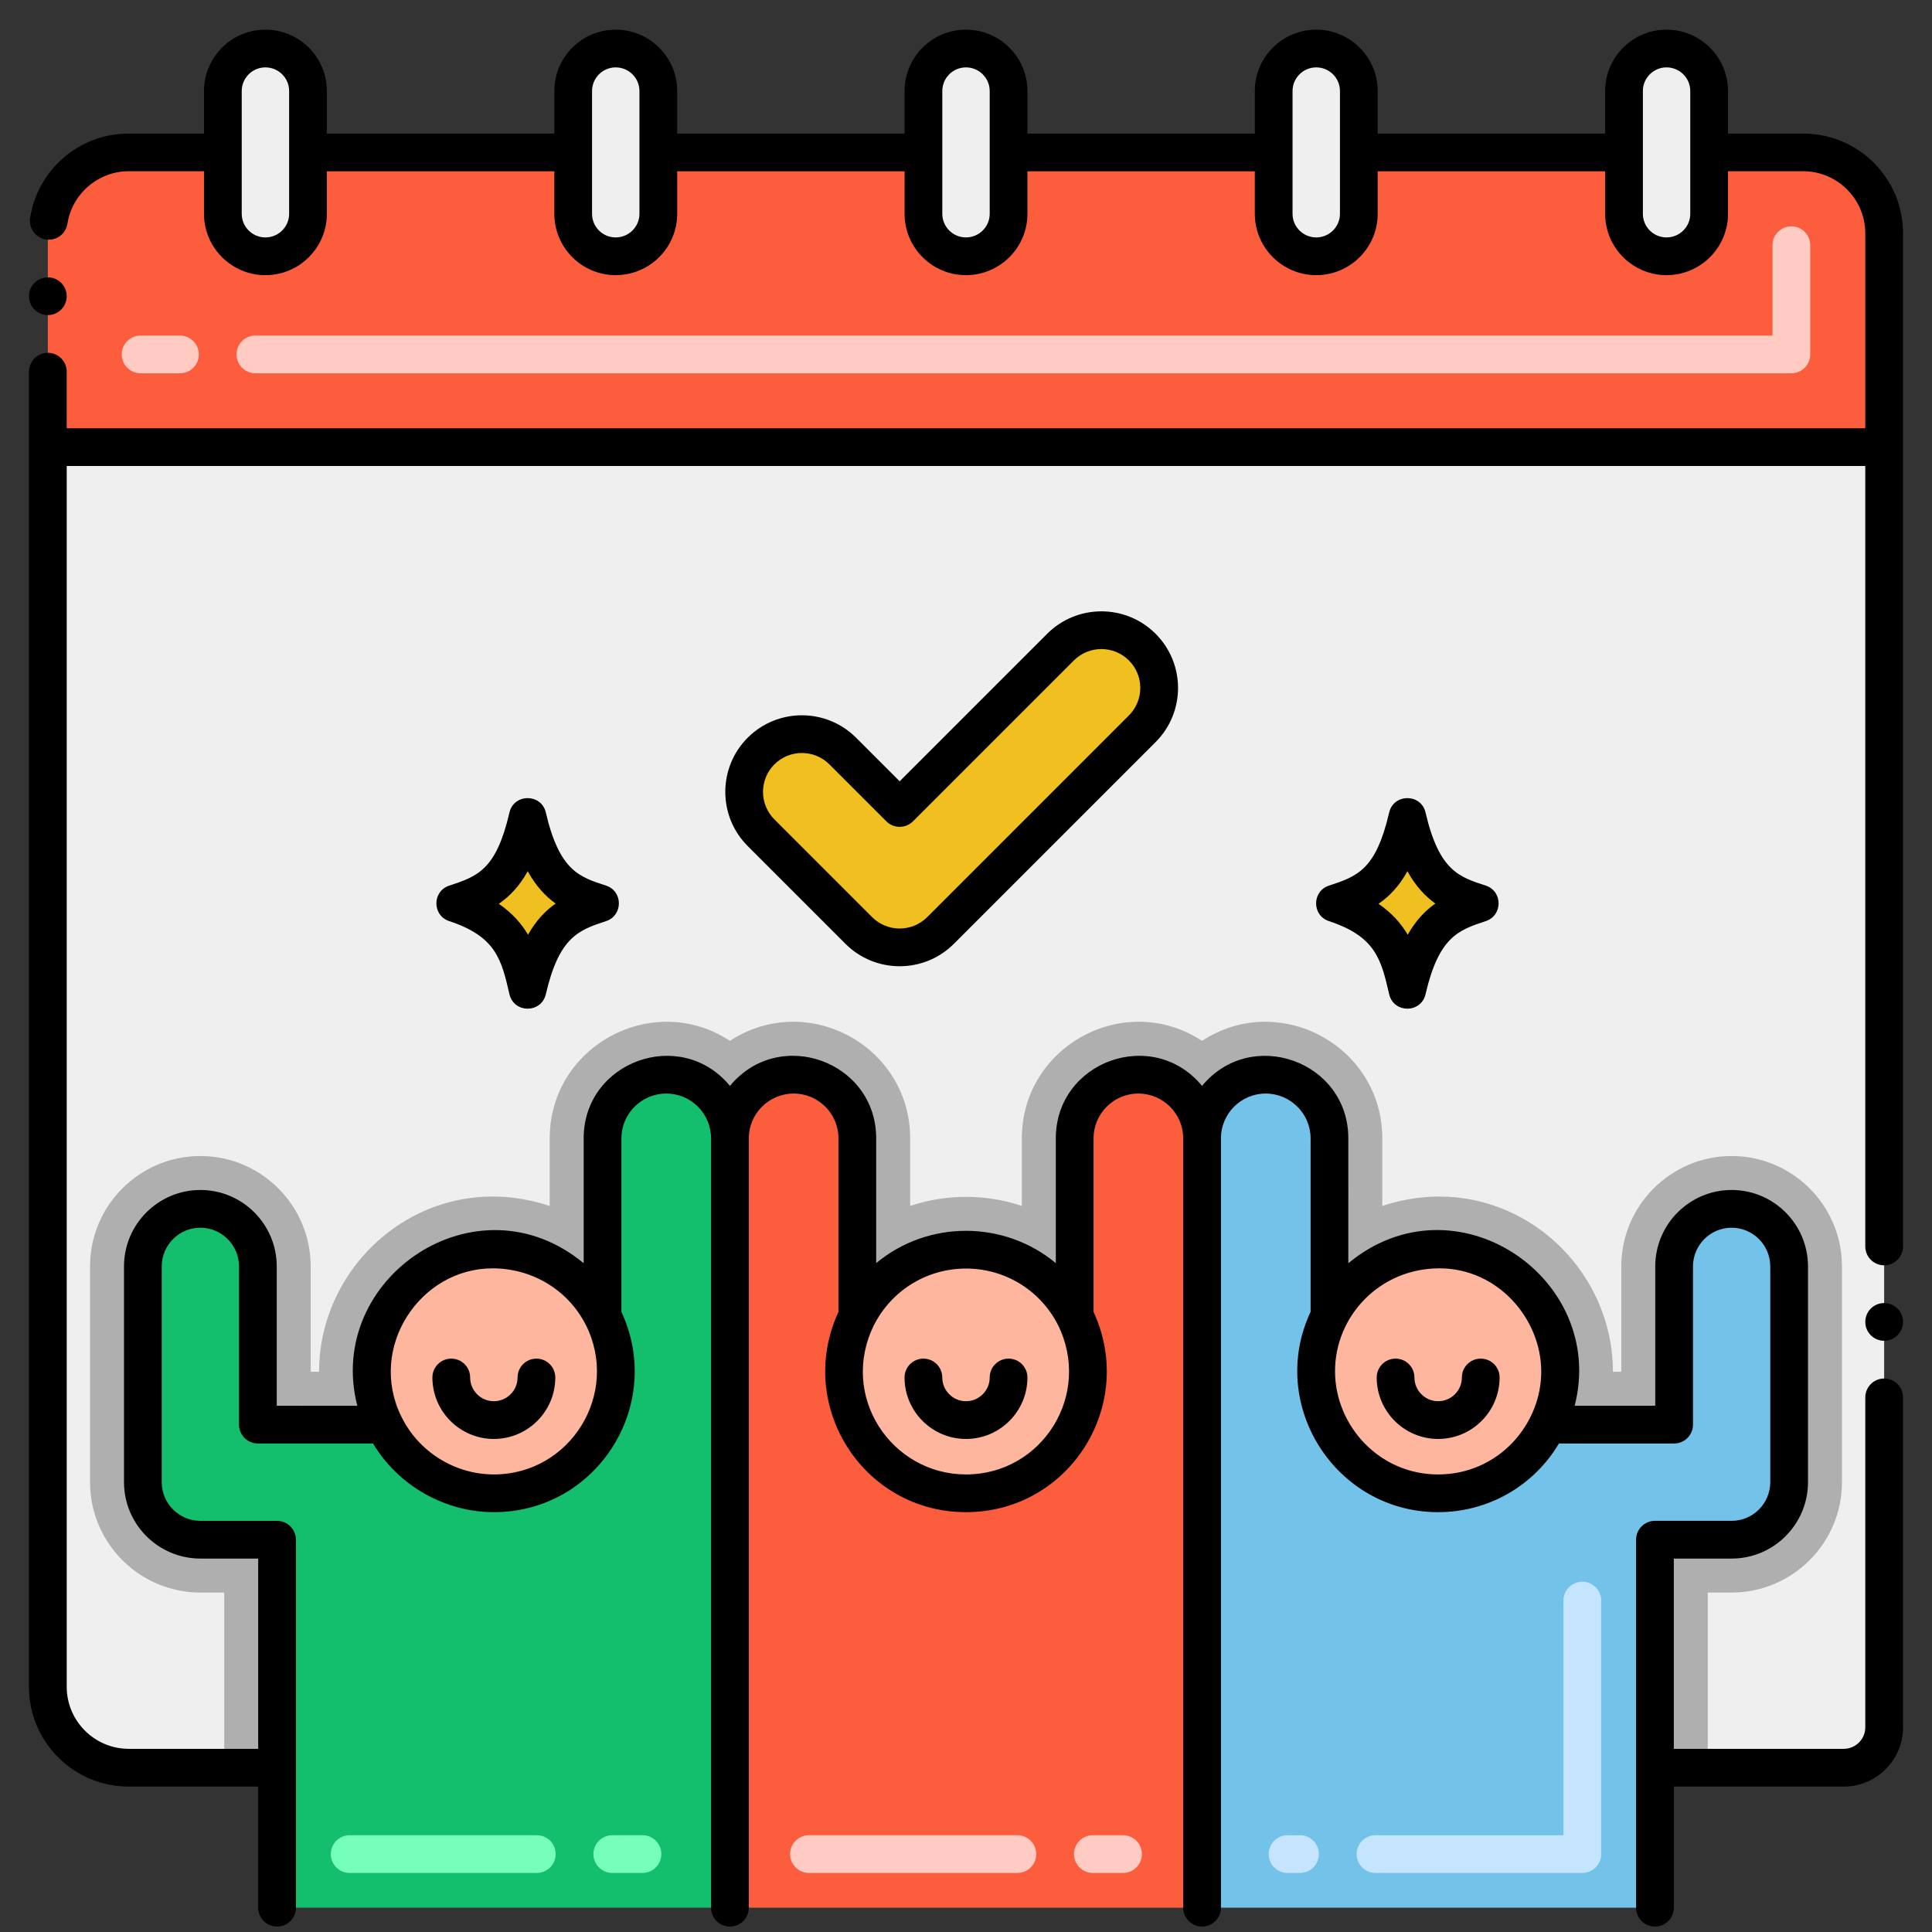 <?xml version="1.0" encoding="utf-8"?>
<!-- Generator: Adobe Illustrator 24.0.0, SVG Export Plug-In . SVG Version: 6.00 Build 0)  -->
<svg version="1.1" xmlns="http://www.w3.org/2000/svg" xmlns:xlink="http://www.w3.org/1999/xlink" x="0px" y="0px"
	 viewBox="0 0 256 256" enable-background="new 0 0 256 256" xml:space="preserve">
<rect x="0" y="0" width="256" height="256" fill="#333333" stroke="none"/>
<g id="Layer_1">
	<g>
		<path fill="#FC5D3D" d="M249.66,30.9v28.35H6.34V30.9c0-5.91,4.79-10.7,10.7-10.7h12.49v8.13c0,3.11,2.52,5.63,5.64,5.63
			c3.11,0,5.64-2.52,5.64-5.63V20.2h35.14v8.13c0,3.11,2.52,5.63,5.63,5.63c3.12,0,5.65-2.52,5.65-5.63V20.2h35.13v8.13
			c0,3.11,2.52,5.63,5.63,5.63c3.12,0,5.65-2.52,5.65-5.63V20.2h35.13v8.13c0,3.11,2.52,5.63,5.64,5.63c3.11,0,5.64-2.52,5.64-5.63
			V20.2h35.14v8.13c0,3.11,2.52,5.63,5.63,5.63c3.12,0,5.65-2.52,5.65-5.63V20.2h12.49C244.87,20.2,249.66,24.99,249.66,30.9z"/>
		<path fill="#FFCBC3" d="M237.368,49.463H33.842c-1.381,0-2.5-1.119-2.5-2.5s1.119-2.5,2.5-2.5h201.026V32.489
			c0-1.381,1.119-2.5,2.5-2.5s2.5,1.119,2.5,2.5v14.474C239.868,48.344,238.749,49.463,237.368,49.463z M23.842,49.463h-5.21
			c-1.381,0-2.5-1.119-2.5-2.5s1.119-2.5,2.5-2.5h5.21c1.381,0,2.5,1.119,2.5,2.5S25.223,49.463,23.842,49.463z"/>
		<path fill="#EFEFEF" d="M249.66,59.25v169.63c0,2.96-2.4,5.35-5.35,5.35h-25.02v-30.21h10.16c4.21,0,7.62-3.42,7.62-7.63v-28.58
			c0-4.22-3.41-7.63-7.62-7.63c-4.22,0-7.62,3.42-7.62,7.63v20.96h-16.75c-2.82,5.79-8.57,9.1-14.52,9.1
			c-11.96,0-19.87-12.73-14.4-23.47v-23.56c0-4.65-3.78-8.44-8.45-8.44c-4.64,0-8.43,3.78-8.43,8.44c0-4.65-3.78-8.44-8.45-8.44
			c-4.68,0-8.43,3.82-8.43,8.44v23.56c5.45,10.91-2.44,23.47-14.4,23.47c-11.86,0-19.89-12.48-14.4-23.47v-23.56
			c0-4.65-3.78-8.44-8.43-8.44c-4.69,0-8.45,3.82-8.45,8.44c0-4.66-3.79-8.44-8.43-8.44c-4.67,0-8.45,3.79-8.45,8.44v23.56
			c5.45,10.78-2.39,23.47-14.4,23.47c-6.02,0-11.75-3.38-14.52-9.1H34.17v-20.96c0-4.21-3.41-7.63-7.62-7.63s-7.62,3.41-7.62,7.63
			v28.58c0,4.21,3.41,7.63,7.62,7.63h10.16v30.21H17.04c-5.91,0-10.7-4.79-10.7-10.7V59.25H249.66z"/>
		<path fill="#AFAFAF" d="M244.07,167.81v28.58c0,8.07-6.56,14.63-14.62,14.63h-3.16v23.21h-7v-30.21h10.16
			c4.21,0,7.62-3.42,7.62-7.63v-28.58c0-4.22-3.41-7.63-7.62-7.63c-4.22,0-7.62,3.42-7.62,7.63v20.96h-16.75
			c-2.82,5.79-8.57,9.1-14.52,9.1c-11.96,0-19.87-12.73-14.4-23.47v-23.56c0-4.65-3.78-8.44-8.45-8.44c-4.64,0-8.43,3.78-8.43,8.44
			c0-4.65-3.78-8.44-8.45-8.44c-4.68,0-8.43,3.82-8.43,8.44v23.56c5.45,10.91-2.44,23.47-14.4,23.47
			c-11.86,0-19.89-12.48-14.4-23.47v-23.56c0-4.65-3.78-8.44-8.43-8.44c-4.69,0-8.45,3.82-8.45,8.44c0-4.66-3.79-8.44-8.43-8.44
			c-4.67,0-8.45,3.79-8.45,8.44v23.56c5.45,10.78-2.39,23.47-14.4,23.47c-6.02,0-11.75-3.38-14.52-9.1H34.17v-20.96
			c0-4.21-3.41-7.63-7.62-7.63s-7.62,3.41-7.62,7.63v28.58c0,4.21,3.41,7.63,7.62,7.63h10.16v30.21h-7v-23.21h-3.16
			c-8.06,0-14.62-6.56-14.62-14.63v-28.58c0-8.07,6.56-14.63,14.62-14.63c8.06,0,14.62,6.56,14.62,14.63v13.96h1.11
			c-0.01-14.95,14.61-27.27,30.56-21.97v-8.96c0-12.274,13.707-19.603,23.88-12.92c10.234-6.696,23.88,0.673,23.88,12.92v8.95
			c4.78-1.6,10.01-1.6,14.8,0v-8.95c0-12.233,13.632-19.625,23.88-12.92c10.176-6.685,23.88,0.648,23.88,12.92v8.96
			c15.86-5.27,30.57,6.92,30.56,21.97h1.11v-13.96c0-8.07,6.56-14.63,14.62-14.63C237.51,153.18,244.07,159.74,244.07,167.81z"/>
		<path fill="#EFEFEF" d="M40.81,12.06v16.27c0,3.11-2.53,5.63-5.64,5.63c-3.12,0-5.64-2.52-5.64-5.63V12.06
			c0-3.11,2.52-5.63,5.64-5.63C38.33,6.43,40.81,9,40.81,12.06z"/>
		<path fill="#EFEFEF" d="M87.23,12.06v16.27c0,3.11-2.53,5.63-5.65,5.63c-3.11,0-5.63-2.52-5.63-5.63V12.06
			c0-3.11,2.52-5.63,5.63-5.63C84.75,6.43,87.23,9,87.23,12.06z"/>
		<path fill="#EFEFEF" d="M133.64,12.06v16.27c0,3.11-2.53,5.63-5.65,5.63c-3.11,0-5.63-2.52-5.63-5.63V12.06
			c0-3.11,2.52-5.63,5.63-5.63C131.17,6.43,133.64,9,133.64,12.06z"/>
		<path fill="#EFEFEF" d="M180.05,12.06v16.27c0,3.11-2.53,5.63-5.64,5.63c-3.12,0-5.64-2.52-5.64-5.63V12.06
			c0-3.11,2.52-5.63,5.64-5.63C177.57,6.43,180.05,9,180.05,12.06z"/>
		<path fill="#EFEFEF" d="M226.47,12.06v16.27c0,3.11-2.53,5.63-5.65,5.63c-3.11,0-5.63-2.52-5.63-5.63V12.06
			c0-3.11,2.52-5.63,5.63-5.63C223.99,6.43,226.47,9,226.47,12.06z"/>
		<path fill="#FC5D3D" d="M159.28,150.84v101.94H96.72V150.84c0-4.62,3.76-8.44,8.45-8.44c4.65,0,8.43,3.79,8.43,8.44v23.56
			c-5.49,10.99,2.54,23.47,14.4,23.47c11.96,0,19.85-12.56,14.4-23.47v-23.56c0-4.62,3.75-8.44,8.43-8.44
			C155.5,142.4,159.28,146.19,159.28,150.84z"/>
		<path fill="#FFB69F" d="M65.44,197.87c-6.02,0-11.75-3.38-14.52-9.1c-5.339-10.859,3.006-23.323,14.517-23.209
			c6.114,0.06,11.633,3.431,14.403,8.839C85.29,185.18,77.45,197.87,65.44,197.87z"/>
		<path fill="#13BF6D" d="M96.72,150.84v101.94H36.71v-48.76H26.55c-4.21,0-7.62-3.42-7.62-7.63v-28.58c0-4.22,3.41-7.63,7.62-7.63
			s7.62,3.42,7.62,7.63v20.96h16.75c2.77,5.72,8.5,9.1,14.52,9.1c12.01,0,19.85-12.69,14.4-23.47v-23.56c0-4.65,3.78-8.44,8.45-8.44
			C92.93,142.4,96.72,146.18,96.72,150.84z"/>
		<path fill="#FFB69F" d="M205.08,188.77c-2.82,5.79-8.57,9.1-14.52,9.1c-11.96,0-19.87-12.73-14.4-23.47
			c2.765-5.397,8.277-8.778,14.402-8.839C202.074,165.447,210.419,177.911,205.08,188.77z"/>
		<path fill="#72C2E9" d="M237.07,167.81v28.58c0,4.21-3.41,7.63-7.62,7.63h-10.16v48.76h-60.01V150.84c0-4.66,3.79-8.44,8.43-8.44
			c4.67,0,8.45,3.79,8.45,8.44v23.56c-5.47,10.74,2.44,23.47,14.4,23.47c5.95,0,11.7-3.31,14.52-9.1h16.75v-20.96
			c0-4.21,3.4-7.63,7.62-7.63C233.66,160.18,237.07,163.59,237.07,167.81z"/>
		<path fill="#FFB69F" d="M128,197.87c-11.86,0-19.89-12.48-14.4-23.47c2.68-5.23,8.13-8.81,14.4-8.81s11.72,3.58,14.4,8.81
			C147.85,185.31,139.96,197.87,128,197.87z"/>
		<path fill="#C5E5FE" d="M209.667,248.175h-27.408c-1.381,0-2.5-1.119-2.5-2.5s1.119-2.5,2.5-2.5h24.908v-31.092
			c0-1.381,1.119-2.5,2.5-2.5s2.5,1.119,2.5,2.5v33.592C212.167,247.056,211.048,248.175,209.667,248.175z M172.259,248.175h-1.646
			c-1.381,0-2.5-1.119-2.5-2.5s1.119-2.5,2.5-2.5h1.646c1.381,0,2.5,1.119,2.5,2.5S173.64,248.175,172.259,248.175z"/>
		<path fill="#FFCBC3" d="M148.807,248.175h-4c-1.381,0-2.5-1.119-2.5-2.5s1.119-2.5,2.5-2.5h4c1.381,0,2.5,1.119,2.5,2.5
			S150.188,248.175,148.807,248.175z M134.807,248.175h-27.617c-1.381,0-2.5-1.119-2.5-2.5s1.119-2.5,2.5-2.5h27.617
			c1.381,0,2.5,1.119,2.5,2.5S136.188,248.175,134.807,248.175z"/>
		<path fill="#76FFBA" d="M85.13,248.175h-4c-1.381,0-2.5-1.119-2.5-2.5s1.119-2.5,2.5-2.5h4c1.381,0,2.5,1.119,2.5,2.5
			S86.511,248.175,85.13,248.175z M71.13,248.175H46.333c-1.381,0-2.5-1.119-2.5-2.5s1.119-2.5,2.5-2.5H71.13
			c1.381,0,2.5,1.119,2.5,2.5S72.511,248.175,71.13,248.175z"/>
		<path fill="#F0C020" d="M79.539,119.701c-3.683-1.217-7.487-2.281-9.623-11.481c-1.967,8.473-5.118,9.992-9.623,11.481
			c7.347,2.428,8.455,6.447,9.623,11.481C71.929,122.505,75.259,121.115,79.539,119.701z"/>
		<path fill="#F0C020" d="M196.105,119.701c-3.683-1.217-7.487-2.281-9.623-11.481c-1.967,8.473-5.118,9.992-9.623,11.481
			c7.347,2.428,8.455,6.447,9.623,11.481C188.495,122.505,191.825,121.115,196.105,119.701z"/>
		<path fill="#F0C020" d="M113.798,123.296l-12.956-12.956c-2.989-2.989-2.989-7.835,0-10.824c2.99-2.989,7.834-2.989,10.824,0
			l7.544,7.545l21.318-21.319c2.99-2.989,7.834-2.989,10.824,0c2.989,2.989,2.989,7.835,0,10.824l-26.73,26.73
			C121.633,126.284,116.788,126.285,113.798,123.296z"/>
		<circle cx="249.66" cy="175.16" r="2.5"/>
		<circle cx="6.34" cy="39.25" r="2.5"/>
		<path d="M238.95,17.7h-9.98v-5.64c0-4.483-3.656-8.131-8.149-8.131c-4.483,0-8.131,3.647-8.131,8.131v5.64h-30.14v-5.64
			c0-4.483-3.651-8.131-8.14-8.131s-8.141,3.647-8.141,8.131v5.64h-30.13v-5.64c0-4.483-3.656-8.131-8.149-8.131
			c-4.482,0-8.13,3.647-8.13,8.131v5.64H89.73v-5.64c0-4.483-3.656-8.131-8.15-8.131c-4.482,0-8.13,3.647-8.13,8.131v5.64h-30.14
			v-5.64c0-4.483-3.652-8.131-8.141-8.131s-8.14,3.647-8.14,8.131v5.64h-9.99c-6.596,0-12.065,4.834-13.05,11.18
			c-0.233,1.509,0.943,2.88,2.47,2.88c1.24,0,2.28-0.89,2.47-2.11l0.01-0.01c0.601-3.96,4.091-6.95,8.101-6.95h9.99v5.641
			c0,4.482,3.651,8.13,8.14,8.13s8.141-3.647,8.141-8.13V22.7h30.14v5.63c0,4.482,3.647,8.13,8.13,8.13
			c4.494,0,8.15-3.647,8.15-8.13V22.7h30.13v5.63c0,4.482,3.647,8.13,8.13,8.13c4.493,0,8.149-3.647,8.149-8.13V22.7h30.13v5.63
			c0,4.482,3.652,8.13,8.141,8.13s8.14-3.647,8.14-8.13V22.7h30.14v5.63c0,4.482,3.647,8.13,8.131,8.13
			c4.493,0,8.149-3.647,8.149-8.13v-5.641h9.98c4.52,0.011,8.199,3.7,8.21,8.21V56.75H8.84v-7.5c0-1.38-1.12-2.5-2.5-2.5
			s-2.5,1.12-2.5,2.5c0,3.571,0,167.092,0,174.28c0,7.279,5.92,13.199,13.2,13.199h17.17v16.051c0,1.381,1.119,2.5,2.5,2.5
			s2.5-1.119,2.5-2.5V204.02c0-1.381-1.119-2.5-2.5-2.5H26.55c-2.823,0-5.12-2.301-5.12-5.129v-28.58
			c0-2.829,2.297-5.131,5.12-5.131s5.12,2.302,5.12,5.131v20.959c0,1.381,1.119,2.5,2.5,2.5h15.261
			c3.363,5.635,9.572,9.101,16.009,9.101c13.648,0,22.653-14.183,16.9-26.544V150.84c0-3.275,2.669-5.939,5.95-5.939
			c3.27,0,5.93,2.664,5.93,5.939v101.94c0,1.381,1.119,2.5,2.5,2.5s2.5-1.119,2.5-2.5V150.84c0-3.275,2.669-5.939,5.95-5.939
			c3.27,0,5.93,2.664,5.93,5.939v22.992c-5.734,12.438,3.28,26.538,16.9,26.538c13.625,0,22.64-14.107,16.9-26.538V150.84
			c0-3.275,2.66-5.939,5.93-5.939c3.281,0,5.95,2.664,5.95,5.939v101.94c0,1.381,1.119,2.5,2.5,2.5s2.5-1.119,2.5-2.5V150.84
			c0-3.275,2.66-5.939,5.93-5.939c3.281,0,5.95,2.664,5.95,5.939v22.982c-5.774,12.305,3.303,26.548,16.9,26.548
			c6.587,0,12.643-3.436,16.009-9.101h15.261c1.381,0,2.5-1.119,2.5-2.5v-20.959c0-2.829,2.297-5.131,5.12-5.131
			s5.12,2.302,5.12,5.131v28.58c0,2.828-2.297,5.129-5.12,5.129h-10.16c-1.381,0-2.5,1.119-2.5,2.5v48.761
			c0,1.381,1.119,2.5,2.5,2.5s2.5-1.119,2.5-2.5v-16.051h22.52c4.33,0,7.851-3.52,7.851-7.85v-43.72c0-1.37-1.12-2.5-2.5-2.5
			s-2.5,1.13-2.5,2.5v43.72c0,1.57-1.28,2.85-2.851,2.85h-22.52v-25.21h7.66c5.58,0,10.12-4.544,10.12-10.129v-28.58
			c0-5.586-4.54-10.131-10.12-10.131s-10.12,4.545-10.12,10.131v18.459h-10.678c4.336-16.896-15.786-30.658-29.992-18.881V150.84
			c0-10.226-12.875-14.845-19.382-6.953c-6.533-7.908-19.378-3.253-19.378,6.953v16.526c-6.827-5.657-16.866-5.748-23.801,0.003
			v-16.53c0-10.219-12.851-14.854-19.378-6.953c-6.507-7.892-19.382-3.272-19.382,6.953v16.547
			c-14.182-11.76-34.332,1.988-29.994,18.883H36.67v-18.459c0-5.586-4.54-10.131-10.12-10.131s-10.12,4.545-10.12,10.131v28.58
			c0,5.585,4.54,10.129,10.12,10.129h7.66v25.21H17.04c-4.51-0.01-8.19-3.689-8.2-8.199V61.75h238.32v103.41
			c0,1.38,1.12,2.5,2.5,2.5s2.5-1.12,2.5-2.5c0-4.772,0-129.476,0-134.261C252.16,23.62,246.24,17.7,238.95,17.7z M38.311,28.33
			c0,1.726-1.409,3.13-3.141,3.13s-3.14-1.404-3.14-3.13v-16.27c0-1.727,1.408-3.131,3.14-3.131s3.141,1.404,3.141,3.131
			C38.311,13.262,38.311,8.55,38.311,28.33z M84.73,28.33c0,1.726-1.413,3.13-3.15,3.13c-1.726,0-3.13-1.404-3.13-3.13v-16.27
			c0-1.727,1.404-3.131,3.13-3.131c1.737,0,3.15,1.404,3.15,3.131C84.73,13.262,84.73,8.55,84.73,28.33z M131.14,28.33
			c0,1.726-1.413,3.13-3.149,3.13c-1.726,0-3.13-1.404-3.13-3.13v-16.27c0-1.727,1.404-3.131,3.13-3.131
			c1.736,0,3.149,1.404,3.149,3.131V28.33z M177.55,28.33c0,1.726-1.408,3.13-3.14,3.13s-3.141-1.404-3.141-3.13v-16.27
			c0-1.727,1.409-3.131,3.141-3.131s3.14,1.404,3.14,3.131V28.33z M223.97,28.33c0,1.726-1.413,3.13-3.149,3.13
			c-1.727,0-3.131-1.404-3.131-3.13v-16.27c0-1.727,1.404-3.131,3.131-3.131c1.736,0,3.149,1.404,3.149,3.131V28.33z
			 M190.733,168.061c7.709,0,13.473,6.635,13.49,13.655c0.017,7.052-5.693,13.655-13.663,13.655c-7.81,0-13.635-6.457-13.661-13.64
			C176.874,174.419,182.804,168.061,190.733,168.061z M115.832,175.528c2.358-4.588,7.019-7.438,12.168-7.438
			c5.154,0,9.82,2.855,12.164,7.428c4.616,9.242-2.056,19.853-12.164,19.853C118.11,195.37,111.122,184.974,115.832,175.528z
			 M65.268,168.063c5.108,0,9.91,2.718,12.341,7.465c4.608,9.115-2.018,19.842-12.169,19.842c-5.194,0-10.009-3.021-12.276-7.704
			C48.706,178.601,55.591,168.063,65.268,168.063z"/>
		<path d="M190.562,190.668c4.49,0,8.143-3.652,8.143-8.143c0-1.381-1.119-2.5-2.5-2.5s-2.5,1.119-2.5,2.5
			c0,1.732-1.41,3.143-3.143,3.143s-3.143-1.41-3.143-3.143c0-1.381-1.119-2.5-2.5-2.5s-2.5,1.119-2.5,2.5
			C182.419,187.016,186.071,190.668,190.562,190.668z"/>
		<path d="M127.998,190.668c4.49,0,8.143-3.652,8.143-8.143c0-1.381-1.119-2.5-2.5-2.5s-2.5,1.119-2.5,2.5
			c0,1.732-1.41,3.143-3.143,3.143s-3.142-1.41-3.142-3.143c0-1.381-1.119-2.5-2.5-2.5s-2.5,1.119-2.5,2.5
			C119.856,187.016,123.509,190.668,127.998,190.668z"/>
		<path d="M65.438,190.668c4.489,0,8.142-3.652,8.142-8.143c0-1.381-1.119-2.5-2.5-2.5s-2.5,1.119-2.5,2.5
			c0,1.732-1.409,3.143-3.142,3.143s-3.143-1.41-3.143-3.143c0-1.381-1.119-2.5-2.5-2.5s-2.5,1.119-2.5,2.5
			C57.295,187.016,60.947,190.668,65.438,190.668z"/>
		<path d="M72.325,107.661c-0.59-2.545-4.229-2.538-4.818,0c-1.773,7.637-4.246,8.455-7.99,9.692c-2.254,0.745-2.259,3.951,0,4.697
			c6.218,2.054,6.922,5.092,7.989,9.691c0.593,2.551,4.227,2.55,4.819,0c1.771-7.637,4.38-8.499,7.989-9.691
			c2.254-0.745,2.259-3.951,0-4.698C76.847,116.211,74.139,115.472,72.325,107.661z M69.966,123.852
			c-0.876-1.476-2.093-2.873-3.872-4.094c1.44-0.988,2.729-2.328,3.832-4.313c1.116,2.01,2.386,3.34,3.699,4.279
			C72.255,120.686,71.026,121.977,69.966,123.852z"/>
		<path d="M188.891,107.661c-0.59-2.545-4.229-2.538-4.818,0c-1.773,7.637-4.246,8.455-7.99,9.692c-2.254,0.745-2.259,3.951,0,4.697
			c6.218,2.054,6.922,5.092,7.989,9.691c0.593,2.551,4.227,2.55,4.819,0c1.771-7.637,4.38-8.499,7.989-9.691
			c2.254-0.745,2.259-3.951,0-4.698C193.413,116.211,190.704,115.472,188.891,107.661z M186.531,123.852
			c-0.876-1.476-2.093-2.873-3.872-4.094c1.44-0.988,2.729-2.328,3.832-4.313c1.116,2.01,2.386,3.34,3.699,4.279
			C188.821,120.686,187.592,121.977,186.531,123.852z"/>
		<path d="M138.761,83.974l-19.551,19.551l-5.776-5.776c-3.959-3.959-10.402-3.958-14.359,0c-3.959,3.959-3.959,10.4,0,14.359
			l12.956,12.956c3.958,3.958,10.401,3.958,14.359,0l26.73-26.73c3.97-3.968,3.969-10.39,0-14.359
			C149.161,80.017,142.72,80.018,138.761,83.974z M149.585,87.509c2.014,2.014,2.015,5.274,0,7.289l-26.73,26.73
			c-2.01,2.008-5.279,2.008-7.289,0l-12.956-12.956c-2.01-2.01-2.01-5.279,0-7.289c2.01-2.007,5.279-2.009,7.289,0l7.544,7.545
			c0.976,0.976,2.559,0.976,3.535,0l21.318-21.318C144.307,85.5,147.576,85.502,149.585,87.509z"/>
	</g>
</g>
<g id="Layer_2">
</g>
</svg>

